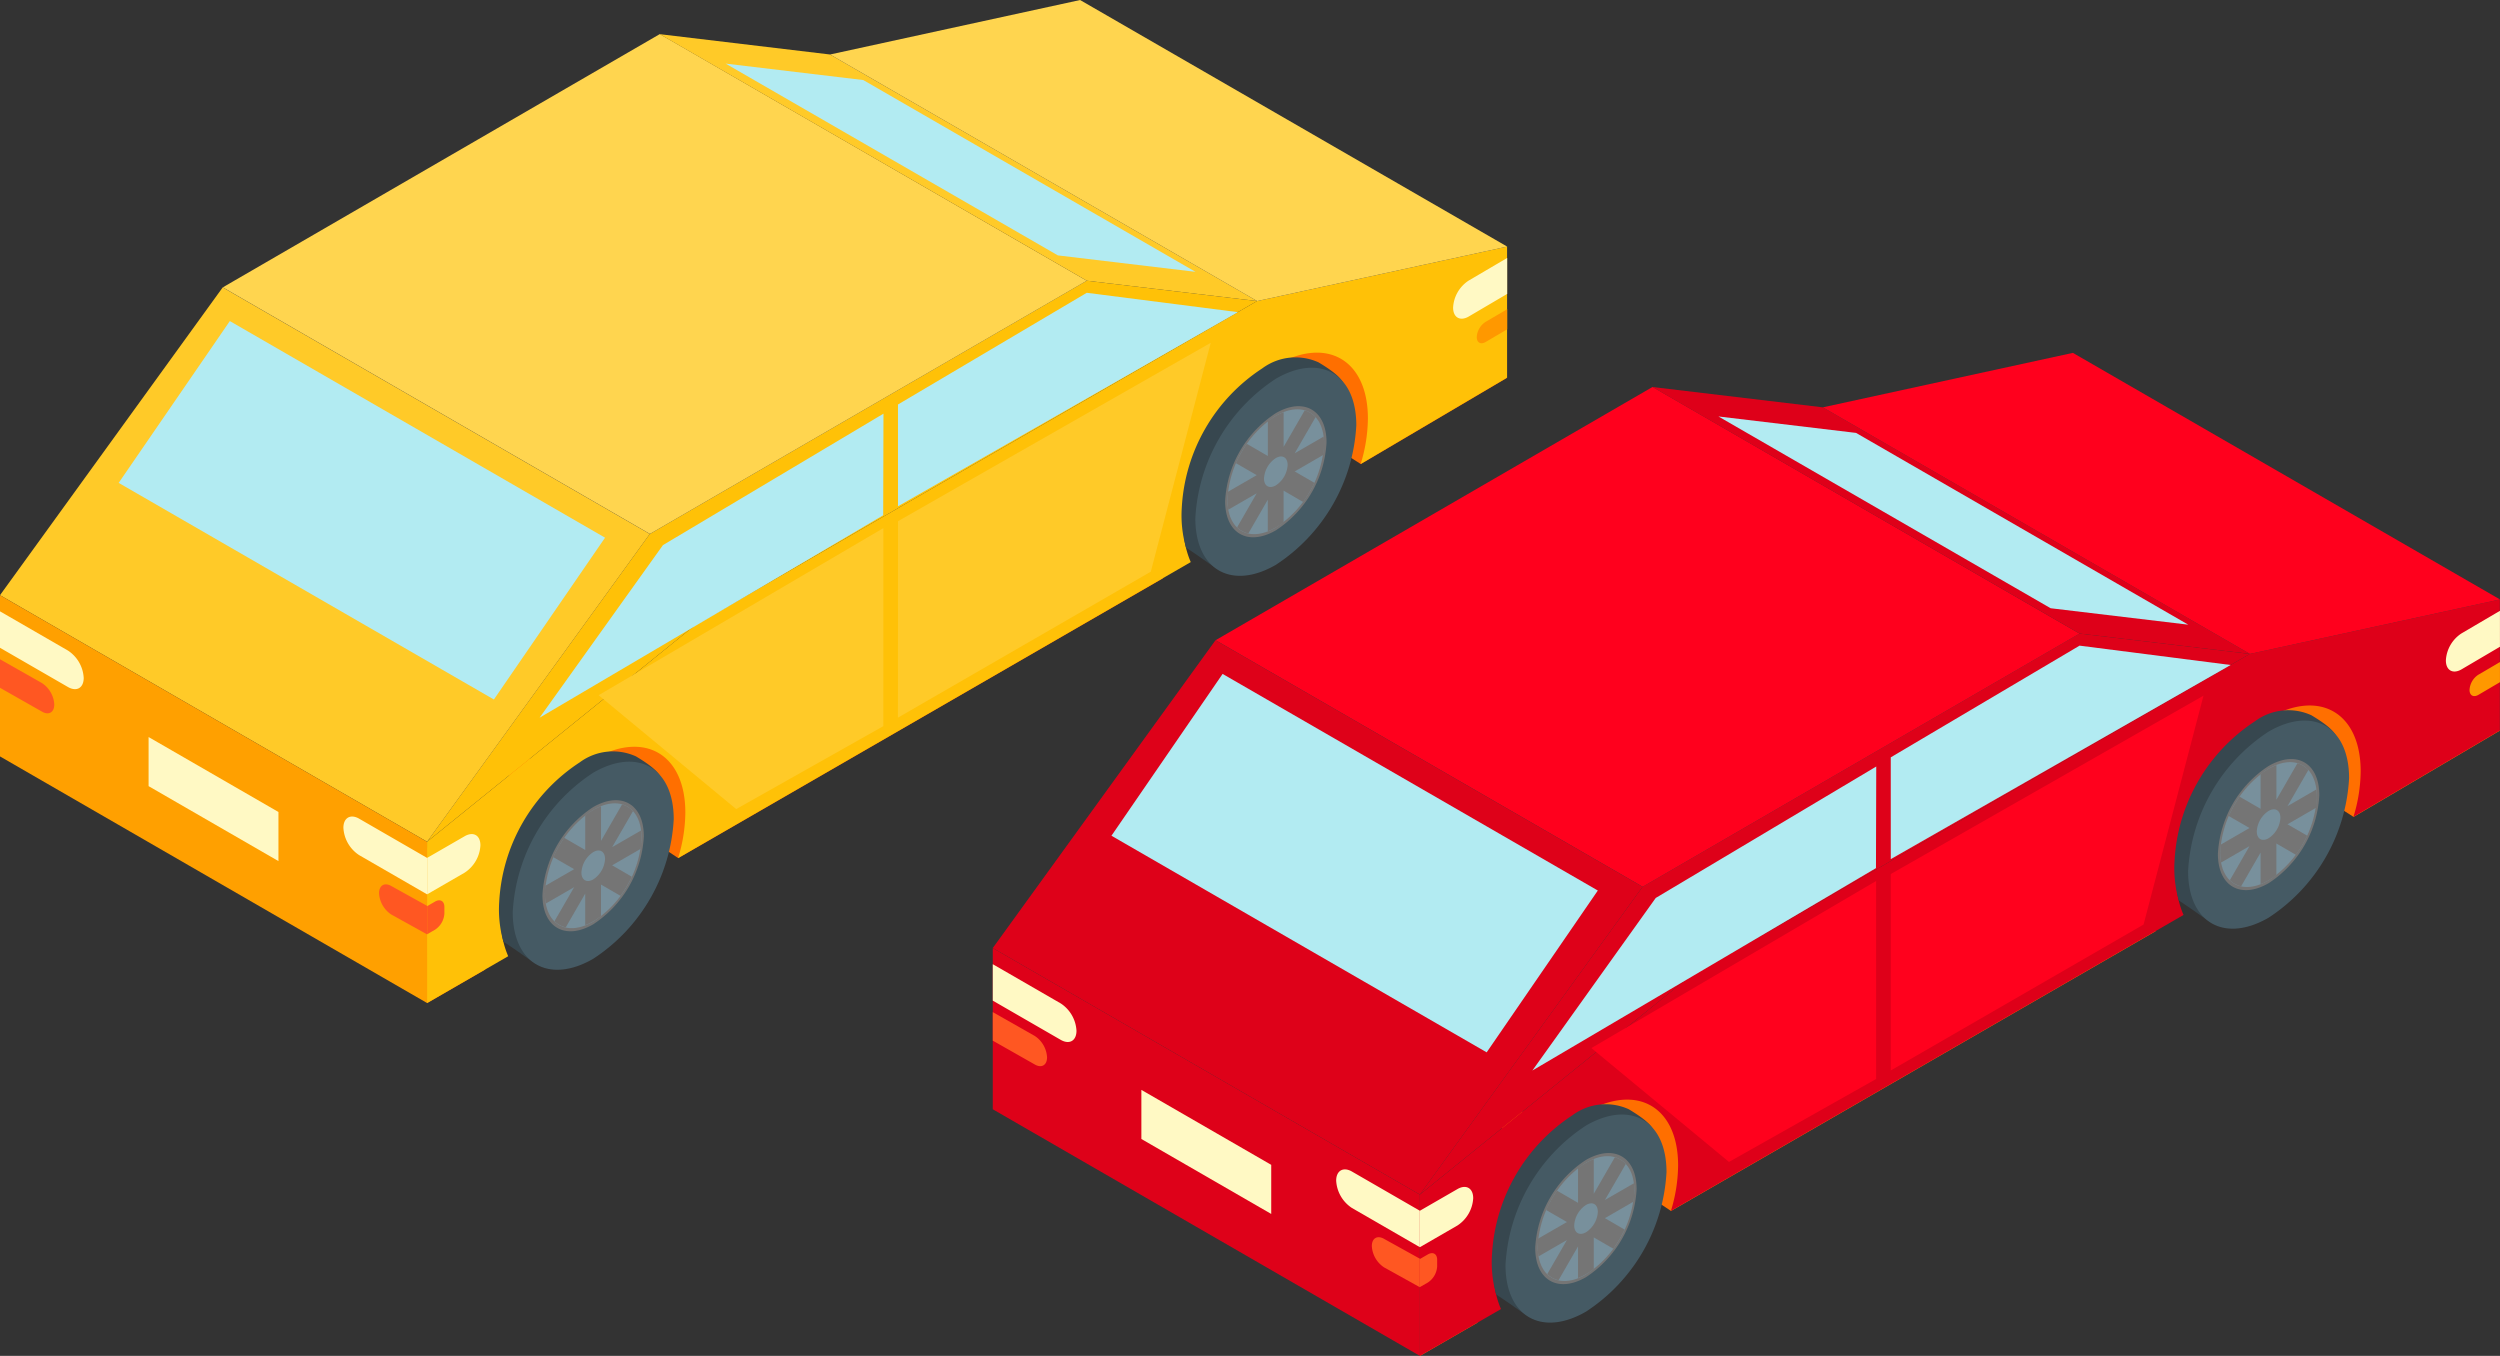 <svg xmlns="http://www.w3.org/2000/svg" width="125.139" height="67.869" viewBox="0 0 125.139 67.869">
  <rect x="0" y="0" width="125.139" height="67.869" fill="#333333" stroke="none"/>
  <g id="グループ_49019" data-name="グループ 49019" transform="translate(13394 11037.872)">
    <g id="グループ_49017" data-name="グループ 49017" transform="translate(-13630.583 -11377.362)">
      <path id="パス_43872" data-name="パス 43872" d="M298.087,351.2l-45.331,26.977v7.757l2.882-1.664,1.406-11.129,8.283,5.536,24.252-14,1.41-11.152,8.506,5.427,7.327-4.322Z" transform="translate(5.205 3.767)" fill="#ff6f00"/>
      <path id="パス_43873" data-name="パス 43873" d="M266.151,367.793,294.3,351.555l12.517-2.727v6.559l-7.328,4.321a7.936,7.936,0,0,0,.361-2.277c0-2.942-2.066-4.135-4.614-2.663a10.2,10.2,0,0,0-4.614,7.993,4.416,4.416,0,0,0,.361,1.86l-25.66,14.815a7.949,7.949,0,0,0,.361-2.277c0-2.942-2.066-4.136-4.614-2.663a10.2,10.2,0,0,0-4.614,7.992,4.426,4.426,0,0,0,.361,1.861l-4.063,2.346V378.62Z" transform="translate(5.204 3.005)" fill="#ffc107"/>
      <path id="パス_43874" data-name="パス 43874" d="M266.151,367.378,294.3,351.139l-8.526-1.018L263.9,362.8,252.756,378.2Z" transform="translate(5.205 3.421)" fill="#ffc107"/>
      <path id="パス_43875" data-name="パス 43875" d="M270.59,361.4l15.654-8.929-3,11.457-12.657,7.307Z" transform="translate(10.943 4.178)" fill="#ffca28"/>
      <path id="パス_43876" data-name="パス 43876" d="M270.59,361.264l17.013-9.717-7.564-.969-9.45,5.591Z" transform="translate(10.943 3.568)" fill="#b2ebf2"/>
      <path id="パス_43877" data-name="パス 43877" d="M273.505,369.4l-7.366,4.152-6.887-5.7,14.252-8.363Z" transform="translate(7.295 6.437)" fill="#ffca28"/>
      <path id="パス_43878" data-name="パス 43878" d="M263.192,361.735l-6.175,8.639,17.2-10.133.014-5.086Z" transform="translate(6.575 5.041)" fill="#b2ebf2"/>
      <path id="パス_43879" data-name="パス 43879" d="M292.39,352.192l1.928-1.134v-1.8l-1.928,1.133a1.72,1.72,0,0,0-.779,1.35h0C291.611,352.238,291.959,352.44,292.39,352.192Z" transform="translate(17.708 3.144)" fill="#fff9c4"/>
      <path id="パス_43880" data-name="パス 43880" d="M292.945,352.846l1.085-.638V351.2l-1.085.637a.969.969,0,0,0-.438.759h0C292.507,352.871,292.7,352.984,292.945,352.846Z" transform="translate(17.996 3.767)" fill="#ff9800"/>
      <path id="パス_43881" data-name="パス 43881" d="M253.156,373.648l-.4.231v1.406l.4-.23a1.034,1.034,0,0,0,.467-.809v-.329C253.623,373.621,253.414,373.5,253.156,373.648Z" transform="translate(5.204 10.971)" fill="#ff5722"/>
      <path id="パス_43882" data-name="パス 43882" d="M254.638,373.007l-1.882,1.087V372.27l1.882-1.086c.436-.251.789-.048.789.456h0A1.744,1.744,0,0,1,254.638,373.007Z" transform="translate(5.204 10.164)" fill="#fff9c4"/>
      <g id="グループ_47923" data-name="グループ 47923" transform="translate(261.57 357.369)">
        <g id="グループ_47921" data-name="グループ 47921" transform="translate(0 19.723)">
          <path id="パス_43883" data-name="パス 43883" d="M263.545,370.83a9.175,9.175,0,0,1-4.029,6.983c-2.1,1.319-1.65,1.065-3.817-.34a5.877,5.877,0,0,1-.211-1.992,8.911,8.911,0,0,1,4.029-6.983,2.79,2.79,0,0,1,2.819-.3C264.214,369.328,263.545,369.527,263.545,370.83Z" transform="translate(-255.487 -367.938)" fill="#37474f"/>
          <path id="パス_43884" data-name="パス 43884" d="M264.059,371.217a8.911,8.911,0,0,1-4.029,6.983c-2.226,1.285-4.03.241-4.03-2.332a8.91,8.91,0,0,1,4.03-6.982C262.256,367.6,264.059,368.645,264.059,371.217Z" transform="translate(-255.322 -367.81)" fill="#455a64"/>
          <path id="パス_43885" data-name="パス 43885" d="M262.2,371.609a5.618,5.618,0,0,1-2.538,4.4c-1.4.809-2.539.151-2.538-1.47a5.61,5.61,0,0,1,2.538-4.4C261.069,369.331,262.2,369.988,262.2,371.609Z" transform="translate(-254.959 -367.341)" fill="#757575"/>
          <path id="パス_43886" data-name="パス 43886" d="M262.055,371.641a5.345,5.345,0,0,1-2.418,4.19c-1.335.771-2.418.144-2.418-1.4a5.345,5.345,0,0,1,2.418-4.19C260.973,369.472,262.055,370.1,262.055,371.641Z" transform="translate(-254.929 -367.303)" fill="#78909c"/>
          <path id="パス_43887" data-name="パス 43887" d="M261.628,370.29a1.164,1.164,0,0,0-.547-.338l-1.055,1.828v-1.735a2.723,2.723,0,0,0-.39.185,3.745,3.745,0,0,0-.4.27v1.734l-1.051-.608a5.822,5.822,0,0,0-.546.969l1.042.6-1.442.831a3.586,3.586,0,0,0-.024.391,2.746,2.746,0,0,0,.045.5l1.421-.82-.985,1.705a1.157,1.157,0,0,0,.566.305l.974-1.689v1.58a2.739,2.739,0,0,0,.4-.188,3.6,3.6,0,0,0,.389-.264v-1.581l.978.566a5.956,5.956,0,0,0,.566-.957l-.987-.572,1.428-.824a3.853,3.853,0,0,0,.045-.558,2.853,2.853,0,0,0-.025-.362l-1.447.835Z" transform="translate(-254.929 -367.29)" fill="#757575"/>
          <path id="パス_43888" data-name="パス 43888" d="M260.052,372.064a1.783,1.783,0,0,1-.806,1.4c-.445.258-.806.049-.806-.465a1.782,1.782,0,0,1,.806-1.4C259.691,371.341,260.052,371.55,260.052,372.064Z" transform="translate(-254.537 -366.796)" fill="#757575"/>
          <path id="パス_43889" data-name="パス 43889" d="M259.784,372.121a1.308,1.308,0,0,1-.591,1.024c-.327.188-.591.034-.591-.342a1.308,1.308,0,0,1,.591-1.024C259.519,371.591,259.784,371.743,259.784,372.121Z" transform="translate(-254.485 -366.728)" fill="#78909c"/>
        </g>
        <g id="グループ_47922" data-name="グループ 47922" transform="translate(34.167)">
          <path id="パス_43890" data-name="パス 43890" d="M289.395,355.908a9.178,9.178,0,0,1-4.03,6.984c-2.1,1.318-1.65,1.065-3.816-.341a5.857,5.857,0,0,1-.213-1.991,8.907,8.907,0,0,1,4.03-6.983,2.789,2.789,0,0,1,2.818-.3C290.062,354.406,289.395,354.6,289.395,355.908Z" transform="translate(-281.336 -353.017)" fill="#37474f"/>
          <path id="パス_43891" data-name="パス 43891" d="M289.908,356.3a8.908,8.908,0,0,1-4.029,6.983c-2.226,1.285-4.029.24-4.029-2.332a8.911,8.911,0,0,1,4.029-6.983C288.1,352.68,289.909,353.724,289.908,356.3Z" transform="translate(-281.171 -352.888)" fill="#455a64"/>
          <path id="パス_43892" data-name="パス 43892" d="M288.055,356.688a5.611,5.611,0,0,1-2.539,4.4c-1.4.809-2.538.152-2.538-1.468a5.613,5.613,0,0,1,2.538-4.4C286.918,354.409,288.055,355.067,288.055,356.688Z" transform="translate(-280.808 -352.419)" fill="#757575"/>
          <path id="パス_43893" data-name="パス 43893" d="M287.9,356.72a5.345,5.345,0,0,1-2.418,4.189c-1.335.771-2.418.145-2.418-1.4a5.345,5.345,0,0,1,2.418-4.19C286.822,354.55,287.9,355.176,287.9,356.72Z" transform="translate(-280.778 -352.381)" fill="#78909c"/>
          <path id="パス_43894" data-name="パス 43894" d="M287.477,355.368a1.169,1.169,0,0,0-.546-.337l-1.055,1.828v-1.737a2.951,2.951,0,0,0-.39.185,3.6,3.6,0,0,0-.4.27v1.736l-1.052-.609a5.923,5.923,0,0,0-.546.969l1.042.6-1.441.833a3.547,3.547,0,0,0-.025.39,2.869,2.869,0,0,0,.045.506l1.421-.821-.983,1.705a1.154,1.154,0,0,0,.564.305l.974-1.689v1.581a2.683,2.683,0,0,0,.4-.189,3.483,3.483,0,0,0,.39-.264v-1.581l.977.566a5.748,5.748,0,0,0,.566-.957l-.987-.571,1.428-.825a3.659,3.659,0,0,0,.045-.556,2.91,2.91,0,0,0-.024-.364l-1.449.837Z" transform="translate(-280.778 -352.368)" fill="#757575"/>
          <path id="パス_43895" data-name="パス 43895" d="M285.9,357.143a1.78,1.78,0,0,1-.806,1.4c-.445.256-.805.048-.805-.467a1.782,1.782,0,0,1,.805-1.4C285.539,356.419,285.9,356.628,285.9,357.143Z" transform="translate(-280.386 -351.874)" fill="#757575"/>
          <path id="パス_43896" data-name="パス 43896" d="M285.633,357.2a1.3,1.3,0,0,1-.591,1.024c-.327.189-.591.036-.591-.342a1.308,1.308,0,0,1,.591-1.024C285.368,356.669,285.633,356.822,285.633,357.2Z" transform="translate(-280.334 -351.807)" fill="#78909c"/>
        </g>
      </g>
      <path id="パス_43897" data-name="パス 43897" d="M269.109,362.716l-21.378-12.342L236.583,365.78l21.378,12.342Z" transform="translate(0 3.502)" fill="#ffca28"/>
      <path id="パス_43898" data-name="パス 43898" d="M265.423,362.492l-18.782-10.843-5.564,8.1,18.782,10.843Z" transform="translate(1.446 3.912)" fill="#b2ebf2"/>
      <path id="パス_43899" data-name="パス 43899" d="M257.961,382.444,236.583,370.1V362.03l21.378,12.342Z" transform="translate(0 7.253)" fill="#ffa000"/>
      <path id="パス_43900" data-name="パス 43900" d="M248.71,373.61l-6.5-3.752V367.4l6.5,3.752Z" transform="translate(1.811 8.983)" fill="#fff9c4"/>
      <path id="パス_43901" data-name="パス 43901" d="M253.776,374.307l-3.4-1.963a1.746,1.746,0,0,1-.789-1.368h0c0-.5.353-.708.789-.456l3.4,1.963Z" transform="translate(4.185 9.95)" fill="#fff9c4"/>
      <path id="パス_43902" data-name="パス 43902" d="M253.341,375.484l-1.786-.991a1.366,1.366,0,0,1-.617-1.071h0c0-.394.276-.554.617-.357l1.786.991Z" transform="translate(4.619 10.777)" fill="#ff5722"/>
      <path id="パス_43903" data-name="パス 43903" d="M236.583,364.465l3.4,1.963c.436.252.79.049.79-.456h0a1.747,1.747,0,0,0-.79-1.368l-3.4-1.963Z" transform="translate(0 7.45)" fill="#fff9c4"/>
      <path id="パス_43904" data-name="パス 43904" d="M236.583,365.884l2.1,1.192c.341.2.617.037.617-.357h0a1.367,1.367,0,0,0-.617-1.071l-2.1-1.192Z" transform="translate(0 8.034)" fill="#ff5722"/>
      <path id="パス_43905" data-name="パス 43905" d="M288.268,353.126,266.4,365.8l-21.378-12.342,21.873-12.677Z" transform="translate(2.714 0.416)" fill="#ffd54f"/>
      <path id="パス_43906" data-name="パス 43906" d="M282.943,353.126l-21.378-12.342,8.527,1.018,21.378,12.342Z" transform="translate(8.039 0.416)" fill="#ffca28"/>
      <path id="パス_43907" data-name="パス 43907" d="M301.911,351.833l-21.378-12.342-12.517,2.727,21.378,12.342Z" transform="translate(10.115 0)" fill="#ffd54f"/>
      <path id="パス_43908" data-name="パス 43908" d="M280.692,351.5l-16.63-9.6,6.889.823,16.63,9.6Z" transform="translate(8.843 0.774)" fill="#b2ebf2"/>
    </g>
    <g id="グループ_49018" data-name="グループ 49018" transform="translate(-13580.889 -11359.7)">
      <path id="パス_43872-2" data-name="パス 43872" d="M298.087,351.2l-45.331,26.977v7.757l2.882-1.664,1.406-11.129,8.283,5.536,24.252-14,1.41-11.152,8.506,5.427,7.327-4.322Z" transform="translate(5.205 3.767)" fill="#ff6f00"/>
      <path id="パス_43873-2" data-name="パス 43873" d="M266.151,367.793,294.3,351.555l12.517-2.727v6.559l-7.328,4.321a7.936,7.936,0,0,0,.361-2.277c0-2.942-2.066-4.135-4.614-2.663a10.2,10.2,0,0,0-4.614,7.993,4.416,4.416,0,0,0,.361,1.86l-25.66,14.815a7.949,7.949,0,0,0,.361-2.277c0-2.942-2.066-4.136-4.614-2.663a10.2,10.2,0,0,0-4.614,7.992,4.426,4.426,0,0,0,.361,1.861l-4.063,2.346V378.62Z" transform="translate(5.204 3.005)" fill="#de0019"/>
      <path id="パス_43874-2" data-name="パス 43874" d="M266.151,367.378,294.3,351.139l-8.526-1.018L263.9,362.8,252.756,378.2Z" transform="translate(5.205 3.421)" fill="#de0119"/>
      <path id="パス_43875-2" data-name="パス 43875" d="M270.59,361.4l15.654-8.929-3,11.457-12.657,7.307Z" transform="translate(10.943 4.178)" fill="#ff011d"/>
      <path id="パス_43876-2" data-name="パス 43876" d="M270.59,361.264l17.013-9.717-7.564-.969-9.45,5.591Z" transform="translate(10.943 3.568)" fill="#b2ebf2"/>
      <path id="パス_43877-2" data-name="パス 43877" d="M273.505,369.4l-7.366,4.152-6.887-5.7,14.252-8.363Z" transform="translate(7.295 6.437)" fill="#ff011d"/>
      <path id="パス_43878-2" data-name="パス 43878" d="M263.192,361.735l-6.175,8.639,17.2-10.133.014-5.086Z" transform="translate(6.575 5.041)" fill="#b2ebf2"/>
      <path id="パス_43879-2" data-name="パス 43879" d="M292.39,352.192l1.928-1.134v-1.8l-1.928,1.133a1.72,1.72,0,0,0-.779,1.35h0C291.611,352.238,291.959,352.44,292.39,352.192Z" transform="translate(17.708 3.144)" fill="#fff9c4"/>
      <path id="パス_43880-2" data-name="パス 43880" d="M292.945,352.846l1.085-.638V351.2l-1.085.637a.969.969,0,0,0-.438.759h0C292.507,352.871,292.7,352.984,292.945,352.846Z" transform="translate(17.996 3.767)" fill="#ff9800"/>
      <path id="パス_43881-2" data-name="パス 43881" d="M253.156,373.648l-.4.231v1.406l.4-.23a1.034,1.034,0,0,0,.467-.809v-.329C253.623,373.621,253.414,373.5,253.156,373.648Z" transform="translate(5.204 10.971)" fill="#ff5722"/>
      <path id="パス_43882-2" data-name="パス 43882" d="M254.638,373.007l-1.882,1.087V372.27l1.882-1.086c.436-.251.789-.048.789.456h0A1.744,1.744,0,0,1,254.638,373.007Z" transform="translate(5.204 10.164)" fill="#fff9c4"/>
      <g id="グループ_47923-2" data-name="グループ 47923" transform="translate(261.57 357.369)">
        <g id="グループ_47921-2" data-name="グループ 47921" transform="translate(0 19.723)">
          <path id="パス_43883-2" data-name="パス 43883" d="M263.545,370.83a9.175,9.175,0,0,1-4.029,6.983c-2.1,1.319-1.65,1.065-3.817-.34a5.877,5.877,0,0,1-.211-1.992,8.911,8.911,0,0,1,4.029-6.983,2.79,2.79,0,0,1,2.819-.3C264.214,369.328,263.545,369.527,263.545,370.83Z" transform="translate(-255.487 -367.938)" fill="#37474f"/>
          <path id="パス_43884-2" data-name="パス 43884" d="M264.059,371.217a8.911,8.911,0,0,1-4.029,6.983c-2.226,1.285-4.03.241-4.03-2.332a8.91,8.91,0,0,1,4.03-6.982C262.256,367.6,264.059,368.645,264.059,371.217Z" transform="translate(-255.322 -367.81)" fill="#455a64"/>
          <path id="パス_43885-2" data-name="パス 43885" d="M262.2,371.609a5.618,5.618,0,0,1-2.538,4.4c-1.4.809-2.539.151-2.538-1.47a5.61,5.61,0,0,1,2.538-4.4C261.069,369.331,262.2,369.988,262.2,371.609Z" transform="translate(-254.959 -367.341)" fill="#757575"/>
          <path id="パス_43886-2" data-name="パス 43886" d="M262.055,371.641a5.345,5.345,0,0,1-2.418,4.19c-1.335.771-2.418.144-2.418-1.4a5.345,5.345,0,0,1,2.418-4.19C260.973,369.472,262.055,370.1,262.055,371.641Z" transform="translate(-254.929 -367.303)" fill="#78909c"/>
          <path id="パス_43887-2" data-name="パス 43887" d="M261.628,370.29a1.164,1.164,0,0,0-.547-.338l-1.055,1.828v-1.735a2.723,2.723,0,0,0-.39.185,3.745,3.745,0,0,0-.4.27v1.734l-1.051-.608a5.822,5.822,0,0,0-.546.969l1.042.6-1.442.831a3.586,3.586,0,0,0-.024.391,2.746,2.746,0,0,0,.045.5l1.421-.82-.985,1.705a1.157,1.157,0,0,0,.566.305l.974-1.689v1.58a2.739,2.739,0,0,0,.4-.188,3.6,3.6,0,0,0,.389-.264v-1.581l.978.566a5.956,5.956,0,0,0,.566-.957l-.987-.572,1.428-.824a3.853,3.853,0,0,0,.045-.558,2.853,2.853,0,0,0-.025-.362l-1.447.835Z" transform="translate(-254.929 -367.29)" fill="#757575"/>
          <path id="パス_43888-2" data-name="パス 43888" d="M260.052,372.064a1.783,1.783,0,0,1-.806,1.4c-.445.258-.806.049-.806-.465a1.782,1.782,0,0,1,.806-1.4C259.691,371.341,260.052,371.55,260.052,372.064Z" transform="translate(-254.537 -366.796)" fill="#757575"/>
          <path id="パス_43889-2" data-name="パス 43889" d="M259.784,372.121a1.308,1.308,0,0,1-.591,1.024c-.327.188-.591.034-.591-.342a1.308,1.308,0,0,1,.591-1.024C259.519,371.591,259.784,371.743,259.784,372.121Z" transform="translate(-254.485 -366.728)" fill="#78909c"/>
        </g>
        <g id="グループ_47922-2" data-name="グループ 47922" transform="translate(34.167)">
          <path id="パス_43890-2" data-name="パス 43890" d="M289.395,355.908a9.178,9.178,0,0,1-4.03,6.984c-2.1,1.318-1.65,1.065-3.816-.341a5.857,5.857,0,0,1-.213-1.991,8.907,8.907,0,0,1,4.03-6.983,2.789,2.789,0,0,1,2.818-.3C290.062,354.406,289.395,354.6,289.395,355.908Z" transform="translate(-281.336 -353.017)" fill="#37474f"/>
          <path id="パス_43891-2" data-name="パス 43891" d="M289.908,356.3a8.908,8.908,0,0,1-4.029,6.983c-2.226,1.285-4.029.24-4.029-2.332a8.911,8.911,0,0,1,4.029-6.983C288.1,352.68,289.909,353.724,289.908,356.3Z" transform="translate(-281.171 -352.888)" fill="#455a64"/>
          <path id="パス_43892-2" data-name="パス 43892" d="M288.055,356.688a5.611,5.611,0,0,1-2.539,4.4c-1.4.809-2.538.152-2.538-1.468a5.613,5.613,0,0,1,2.538-4.4C286.918,354.409,288.055,355.067,288.055,356.688Z" transform="translate(-280.808 -352.419)" fill="#757575"/>
          <path id="パス_43893-2" data-name="パス 43893" d="M287.9,356.72a5.345,5.345,0,0,1-2.418,4.189c-1.335.771-2.418.145-2.418-1.4a5.345,5.345,0,0,1,2.418-4.19C286.822,354.55,287.9,355.176,287.9,356.72Z" transform="translate(-280.778 -352.381)" fill="#78909c"/>
          <path id="パス_43894-2" data-name="パス 43894" d="M287.477,355.368a1.169,1.169,0,0,0-.546-.337l-1.055,1.828v-1.737a2.951,2.951,0,0,0-.39.185,3.6,3.6,0,0,0-.4.27v1.736l-1.052-.609a5.923,5.923,0,0,0-.546.969l1.042.6-1.441.833a3.547,3.547,0,0,0-.025.39,2.869,2.869,0,0,0,.045.506l1.421-.821-.983,1.705a1.154,1.154,0,0,0,.564.305l.974-1.689v1.581a2.683,2.683,0,0,0,.4-.189,3.483,3.483,0,0,0,.39-.264v-1.581l.977.566a5.748,5.748,0,0,0,.566-.957l-.987-.571,1.428-.825a3.659,3.659,0,0,0,.045-.556,2.91,2.91,0,0,0-.024-.364l-1.449.837Z" transform="translate(-280.778 -352.368)" fill="#757575"/>
          <path id="パス_43895-2" data-name="パス 43895" d="M285.9,357.143a1.78,1.78,0,0,1-.806,1.4c-.445.256-.805.048-.805-.467a1.782,1.782,0,0,1,.805-1.4C285.539,356.419,285.9,356.628,285.9,357.143Z" transform="translate(-280.386 -351.874)" fill="#757575"/>
          <path id="パス_43896-2" data-name="パス 43896" d="M285.633,357.2a1.3,1.3,0,0,1-.591,1.024c-.327.189-.591.036-.591-.342a1.308,1.308,0,0,1,.591-1.024C285.368,356.669,285.633,356.822,285.633,357.2Z" transform="translate(-280.334 -351.807)" fill="#78909c"/>
        </g>
      </g>
      <path id="パス_43897-2" data-name="パス 43897" d="M269.109,362.716l-21.378-12.342L236.583,365.78l21.378,12.342Z" transform="translate(0 3.502)" fill="#de0119"/>
      <path id="パス_43898-2" data-name="パス 43898" d="M265.423,362.492l-18.782-10.843-5.564,8.1,18.782,10.843Z" transform="translate(1.446 3.912)" fill="#b2ebf2"/>
      <path id="パス_43899-2" data-name="パス 43899" d="M257.961,382.444,236.583,370.1V362.03l21.378,12.342Z" transform="translate(0 7.253)" fill="#de0119"/>
      <path id="パス_43900-2" data-name="パス 43900" d="M248.71,373.61l-6.5-3.752V367.4l6.5,3.752Z" transform="translate(1.811 8.983)" fill="#fff9c4"/>
      <path id="パス_43901-2" data-name="パス 43901" d="M253.776,374.307l-3.4-1.963a1.746,1.746,0,0,1-.789-1.368h0c0-.5.353-.708.789-.456l3.4,1.963Z" transform="translate(4.185 9.95)" fill="#fff9c4"/>
      <path id="パス_43902-2" data-name="パス 43902" d="M253.341,375.484l-1.786-.991a1.366,1.366,0,0,1-.617-1.071h0c0-.394.276-.554.617-.357l1.786.991Z" transform="translate(4.619 10.777)" fill="#ff5722"/>
      <path id="パス_43903-2" data-name="パス 43903" d="M236.583,364.465l3.4,1.963c.436.252.79.049.79-.456h0a1.747,1.747,0,0,0-.79-1.368l-3.4-1.963Z" transform="translate(0 7.45)" fill="#fff9c4"/>
      <path id="パス_43904-2" data-name="パス 43904" d="M236.583,365.884l2.1,1.192c.341.2.617.037.617-.357h0a1.367,1.367,0,0,0-.617-1.071l-2.1-1.192Z" transform="translate(0 8.034)" fill="#ff5722"/>
      <path id="パス_43905-2" data-name="パス 43905" d="M288.268,353.126,266.4,365.8l-21.378-12.342,21.873-12.677Z" transform="translate(2.714 0.416)" fill="#ff001d"/>
      <path id="パス_43906-2" data-name="パス 43906" d="M282.943,353.126l-21.378-12.342,8.527,1.018,21.378,12.342Z" transform="translate(8.039 0.416)" fill="#de0019"/>
      <path id="パス_43907-2" data-name="パス 43907" d="M301.911,351.833l-21.378-12.342-12.517,2.727,21.378,12.342Z" transform="translate(10.115 0)" fill="#ff001d"/>
      <path id="パス_43908-2" data-name="パス 43908" d="M280.692,351.5l-16.63-9.6,6.889.823,16.63,9.6Z" transform="translate(8.843 0.774)" fill="#b2ebf2"/>
    </g>
  </g>
</svg>
